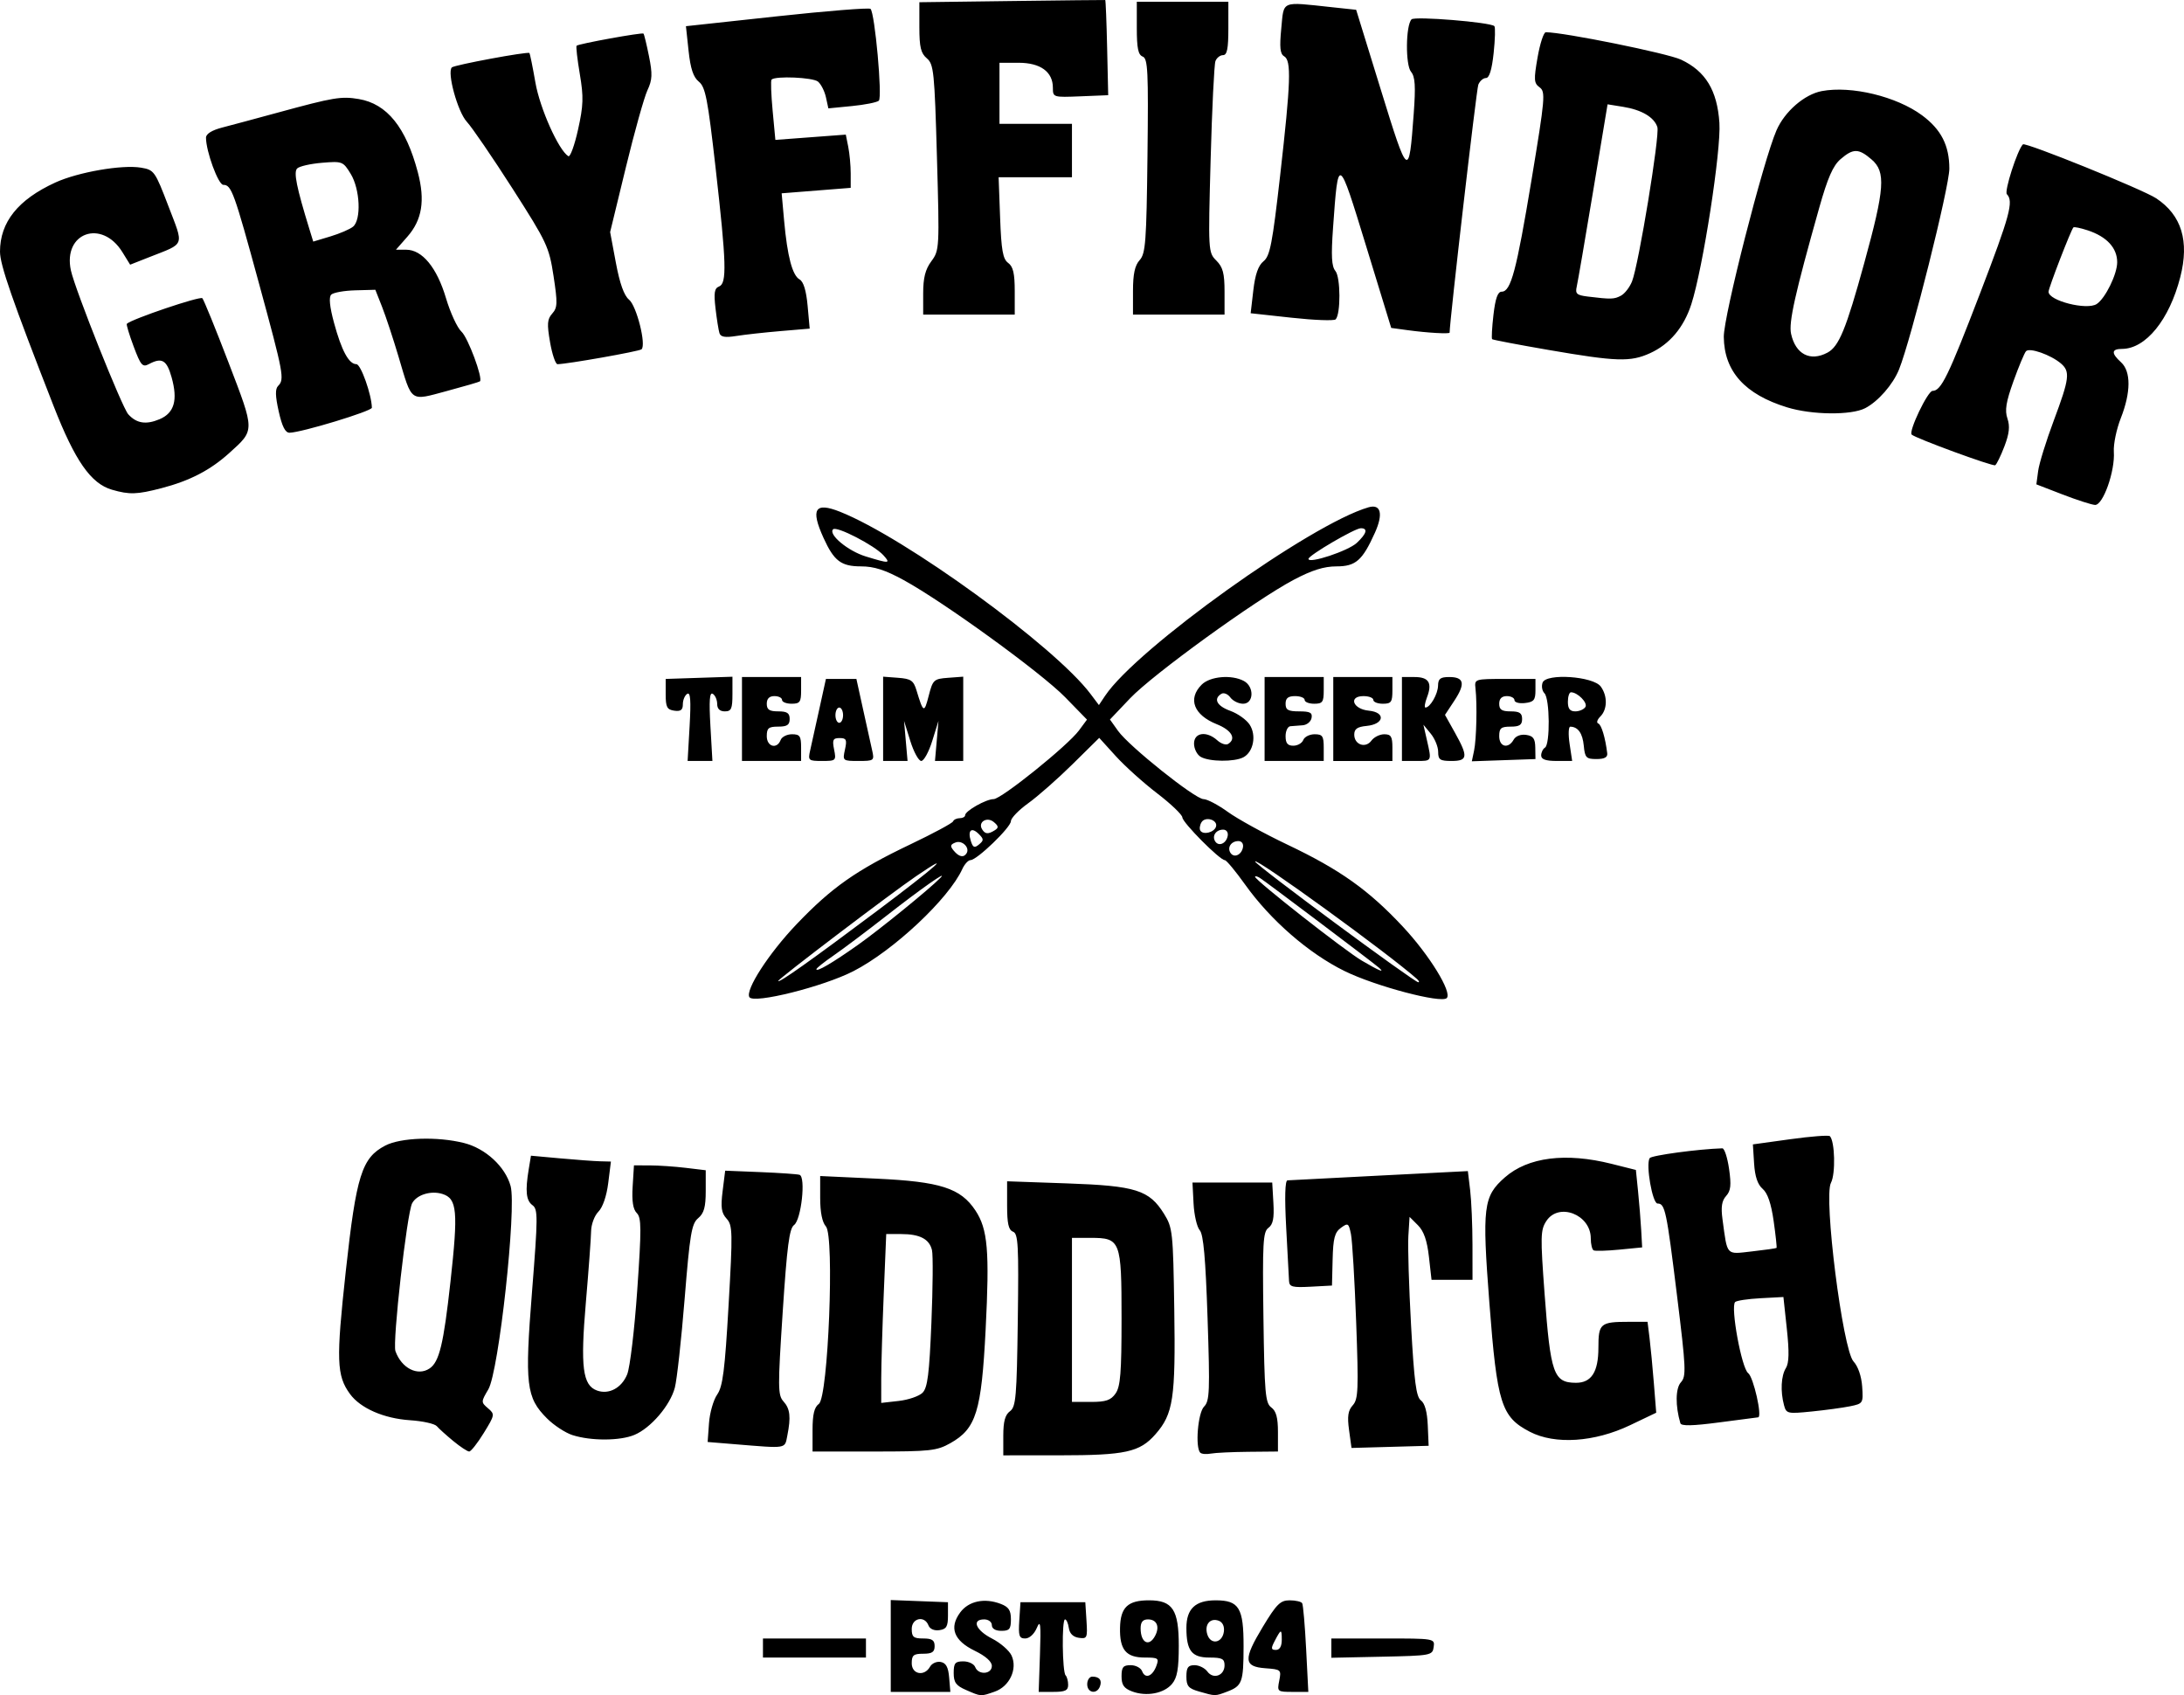 <?xml version="1.0" encoding="UTF-8" standalone="no"?>
<!-- Created with Inkscape (http://www.inkscape.org/) -->

<svg
   xmlns:dc="http://purl.org/dc/elements/1.1/"
   xmlns:cc="http://creativecommons.org/ns#"
   xmlns:rdf="http://www.w3.org/1999/02/22-rdf-syntax-ns#"
   xmlns:svg="http://www.w3.org/2000/svg"
   xmlns="http://www.w3.org/2000/svg"
   xmlns:sodipodi="http://sodipodi.sourceforge.net/DTD/sodipodi-0.dtd"
   xmlns:inkscape="http://www.inkscape.org/namespaces/inkscape"
   version="1.1"
   id="svg911"
   width="572.509"
   height="444.316"
   viewBox="0 0 572.509 444.316"
   sodipodi:docname="9c014_gryffindor_quidditch.svg"
   inkscape:version="0.48.5 r10040">
  <defs
     id="defs915" />
  <sodipodi:namedview
     pagecolor="#ffffff"
     bordercolor="#666666"
     borderopacity="1"
     objecttolerance="10"
     gridtolerance="10"
     guidetolerance="10"
     inkscape:pageopacity="0"
     inkscape:pageshadow="2"
     inkscape:window-width="512"
     inkscape:window-height="452"
     id="namedview913"
     showgrid="false"
     inkscape:zoom="0.895"
     inkscape:cx="279.29609"
     inkscape:cy="219.63036"
     inkscape:window-x="0"
     inkscape:window-y="0"
     inkscape:window-maximized="0"
     inkscape:current-layer="svg911" />
  <path
     style="fill:#000000"
     d="m 253.25,442.96 c -2.647,-1.15 -3.25,-1.978 -3.25,-4.461 0,-2.595 0.376,-3.048 2.531,-3.048 1.392,0 2.79,0.675 3.107,1.5 0.826,2.153 4.362,1.909 4.362,-0.301 0,-1.142 -1.637,-2.596 -4.475,-3.975 -5.499,-2.671 -6.781,-6.06 -3.807,-10.062 2.212,-2.977 6.345,-3.85 10.588,-2.237 2.106,0.801 2.694,1.685 2.694,4.049 0,2.56 -0.384,3.025 -2.5,3.025 -1.556,0 -2.5,-0.567 -2.5,-1.5 0,-0.833 -0.889,-1.5 -2,-1.5 -3.378,0 -2.221,2.847 2.04,5.02 2.222,1.134 4.535,3.147 5.14,4.475 1.601,3.513 -0.542,8.086 -4.424,9.439 -3.723,1.298 -3.513,1.31 -7.506,-0.426 z m 43.5,0.366 c -2.133,-0.808 -2.75,-1.696 -2.75,-3.958 0,-2.41 0.416,-2.917 2.393,-2.917 1.316,0 2.666,0.712 3.001,1.583 0.799,2.082 2.708,1.373 3.729,-1.385 0.749,-2.025 0.509,-2.199 -3.032,-2.199 -4.92,0 -6.618,-2.043 -6.491,-7.807 0.119,-5.372 2.041,-7.193 7.592,-7.193 6.199,0 7.809,2.452 7.809,11.889 0,6.044 -0.409,8.382 -1.75,9.997 -2.106,2.536 -6.738,3.413 -10.5,1.989 z m 6.08,-14.625 c 1.23,-2.392 0.394,-4.25 -1.913,-4.25 -1.341,0 -1.917,0.7 -1.917,2.333 0,3.854 2.253,4.982 3.83,1.917 z M 314.25,443.332 c -2.727,-0.787 -3.25,-1.417 -3.25,-3.91 0,-2.369 0.433,-2.971 2.14,-2.971 1.177,0 2.687,0.748 3.355,1.662 1.561,2.135 4.505,1.069 4.505,-1.631 0,-1.7 -0.646,-2.031 -3.965,-2.031 -4.646,0 -6.035,-1.791 -6.035,-7.779 0,-5.005 2.354,-7.221 7.674,-7.221 6.135,0 7.329,1.974 7.311,12.079 -0.017,9.427 -0.354,10.351 -4.32,11.859 -3.174,1.207 -3.037,1.208 -7.415,-0.056 z m 6.57,-15.646 c 0.196,-1.375 -0.314,-2.488 -1.317,-2.873 -2.267,-0.87 -3.839,1.003 -3.017,3.593 0.882,2.78 3.906,2.277 4.334,-0.721 z M 233.5,431.413 v -12.037 l 7.5,0.288 7.5,0.288 v 3.5 c 0,2.87 -0.406,3.558 -2.254,3.82 -1.352,0.192 -2.496,-0.308 -2.857,-1.25 C 242.37,423.367 239,424.081 239,426.951 c 0,2.111 0.467,2.5 3,2.5 2.333,0 3,0.444 3,2 0,1.556 -0.667,2 -3,2 -2.533,0 -3,0.389 -3,2.5 0,2.916 3.32,3.537 4.798,0.897 0.493,-0.882 1.753,-1.44 2.8,-1.242 1.394,0.264 1.986,1.362 2.213,4.103 l 0.31,3.742 -7.81,-4.1e-4 -7.81,-4.1e-4 z m 39.112,2.288 c 0.278,-8.127 0.139,-9.292 -0.832,-7 -0.677,1.598 -1.945,2.75 -3.027,2.75 -1.597,0 -1.818,-0.675 -1.557,-4.75 l 0.305,-4.75 h 8.5 8.5 l 0.308,4.827 c 0.29,4.541 0.171,4.808 -2,4.5 -1.503,-0.213 -2.419,-1.111 -2.627,-2.577 -0.176,-1.238 -0.626,-2.25 -1,-2.25 -0.872,-3.5e-4 -0.725,13.789 0.157,14.671 0.364,0.364 0.663,1.488 0.663,2.496 0,1.461 -0.784,1.833 -3.861,1.833 h -3.861 z m 12.388,7.75 c 0,-1.1 0.6,-2 1.333,-2 1.881,0 2.618,0.962 1.991,2.598 C 287.508,444.176 285,443.725 285,441.451 z m 50.339,-0.944 c 0.571,-2.853 0.458,-2.954 -3.616,-3.25 -5.729,-0.417 -5.85,-2.319 -0.691,-10.858 3.606,-5.968 4.597,-6.948 7.024,-6.948 1.554,0 3.036,0.339 3.292,0.754 0.256,0.414 0.724,5.814 1.039,12 l 0.574,11.246 h -4.105 c -4.011,0 -4.092,-0.068 -3.516,-2.944 z M 336,429.784 c 0,-2.932 -0.178,-2.893 -1.9,0.417 -0.97,1.865 -0.908,2.25 0.365,2.25 0.996,0 1.535,-0.936 1.535,-2.667 z m -136,2.167 v -2.5 h 13.5 13.5 v 2.5 2.5 H 213.5 200 z m 149,0.029 v -2.529 h 13.57 c 13.5,0 13.568,0.011 13.25,2.25 -0.311,2.188 -0.687,2.258 -13.57,2.529 L 349,434.509 z m -86,-55.669 c 0,-3.741 0.476,-5.487 1.75,-6.418 1.561,-1.14 1.783,-3.721 2.053,-23.871 0.264,-19.688 0.104,-22.67 -1.25,-23.189 C 264.376,322.381 264,320.71 264,315.929 v -6.308 l 15.75,0.552 c 18.005,0.631 21.504,1.732 25.399,7.997 2.242,3.607 2.366,4.755 2.671,24.915 0.356,23.487 -0.25,27.508 -4.944,32.855 -4.11,4.681 -7.842,5.499 -25.126,5.506 l -14.75,0.006 v -5.14 z m 29.443,-11.083 c 1.265,-1.805 1.557,-5.497 1.557,-19.671 0,-20.453 -0.253,-21.106 -8.155,-21.106 H 281 v 21.5 21.5 h 4.943 c 3.975,0 5.248,-0.436 6.5,-2.223 z m 22.196,15.528 c -1.378,-1.378 -0.63,-10.457 0.994,-12.082 1.457,-1.457 1.556,-3.968 0.916,-23.179 -0.523,-15.696 -1.08,-21.952 -2.052,-23.045 -0.734,-0.825 -1.463,-3.975 -1.62,-7 l -0.286,-5.5 H 323.045 333.5 l 0.306,5.349 c 0.23,4.022 -0.094,5.641 -1.306,6.527 -1.415,1.035 -1.574,3.896 -1.306,23.483 0.273,19.874 0.497,22.444 2.056,23.583 1.274,0.93 1.75,2.676 1.75,6.418 v 5.14 l -7.75,0.074 c -4.263,0.041 -8.7,0.253 -9.861,0.472 -1.161,0.219 -2.398,0.111 -2.75,-0.241 z m -195.812,-3.05 c -1.83,-1.509 -3.777,-3.265 -4.327,-3.902 -0.55,-0.637 -3.7,-1.336 -7,-1.553 -6.87,-0.452 -13.022,-3.138 -15.752,-6.878 -3.522,-4.826 -3.66,-8.841 -1.106,-32.179 2.749,-25.122 4.192,-29.716 10.342,-32.926 4.054,-2.116 13.688,-2.433 20.647,-0.681 5.646,1.422 10.811,6.184 12.213,11.262 1.605,5.812 -3.088,48.652 -5.84,53.317 -1.926,3.264 -1.928,3.368 -0.081,4.949 1.833,1.57 1.803,1.75 -1.104,6.474 -1.645,2.673 -3.367,4.86 -3.828,4.86 -0.461,0 -2.335,-1.235 -4.164,-2.744 z m -6.226,-19.021 c 2.552,-1.704 3.674,-6.36 5.486,-22.761 2.043,-18.491 1.744,-21.758 -2.101,-22.978 -3.005,-0.954 -6.747,0.191 -7.946,2.432 -1.366,2.552 -5.198,36.46 -4.38,38.759 1.595,4.484 5.819,6.633 8.941,4.548 z M 213,374.811 c 0,-4.097 0.453,-5.971 1.657,-6.851 2.452,-1.793 4.126,-43.986 1.845,-46.507 C 215.531,320.38 215,317.751 215,314.018 v -5.775 l 14.75,0.684 c 16.764,0.777 22.064,2.482 25.948,8.347 3.234,4.883 3.724,10.6 2.675,31.177 -1.1,21.566 -2.478,26.005 -9.26,29.816 -3.548,1.994 -5.286,2.184 -20,2.184 H 213 z m 28.836,-9.768 c 1.314,-1.314 1.764,-4.875 2.321,-18.361 0.38,-9.202 0.448,-17.755 0.152,-19.007 -0.691,-2.921 -3.185,-4.224 -8.086,-4.224 h -3.909 l -0.653,15.75 c -0.359,8.662 -0.655,18.621 -0.657,22.13 l -0.003,6.38 4.603,-0.519 c 2.532,-0.285 5.337,-1.252 6.233,-2.149 z M 192.5,378.524 l -7,-0.573 0.356,-4.933 c 0.196,-2.713 1.161,-6.088 2.146,-7.5 1.467,-2.103 2.006,-6.329 2.985,-23.388 1.105,-19.25 1.066,-20.963 -0.516,-22.711 -1.374,-1.518 -1.579,-2.943 -1.043,-7.235 l 0.668,-5.344 9.202,0.372 c 5.061,0.205 9.693,0.526 10.292,0.713 1.683,0.526 0.457,11.772 -1.435,13.155 -1.242,0.908 -1.844,5.516 -2.979,22.79 -1.302,19.814 -1.285,21.805 0.201,23.446 1.745,1.928 1.984,4.082 0.998,9.011 -0.693,3.466 0.088,3.342 -13.875,2.198 z m 161.137,-3.707 c -0.493,-3.6 -0.265,-5.12 0.977,-6.492 1.435,-1.586 1.537,-4.087 0.89,-21.772 -0.402,-10.989 -1.018,-21.377 -1.368,-23.085 -0.594,-2.899 -0.769,-3.008 -2.636,-1.643 -1.627,1.189 -2.032,2.737 -2.169,8.293 l -0.169,6.832 -5.581,0.3 c -4.791,0.257 -5.594,0.045 -5.676,-1.5 -0.052,-0.99 -0.39,-7.313 -0.75,-14.051 -0.424,-7.922 -0.302,-12.277 0.345,-12.323 0.55,-0.04 11.414,-0.602 24.141,-1.249 l 23.141,-1.177 0.6,5 c 0.33,2.75 0.604,9.162 0.609,14.25 l 0.009,9.25 h -5.371 -5.371 l -0.685,-6.056 c -0.482,-4.262 -1.335,-6.706 -2.879,-8.25 l -2.194,-2.194 -0.315,5 c -0.173,2.75 0.146,13.318 0.71,23.484 0.819,14.757 1.34,18.715 2.586,19.626 1.018,0.744 1.64,3.012 1.79,6.516 l 0.229,5.374 -10.109,0.283 -10.11,0.283 z m -203.543,1.342 c -1.873,-0.598 -4.893,-2.574 -6.71,-4.391 -5.457,-5.457 -5.857,-8.852 -3.917,-33.268 1.555,-19.57 1.565,-21.552 0.118,-22.61 -1.677,-1.226 -1.934,-3.701 -0.981,-9.458 l 0.582,-3.519 7.657,0.698 c 4.211,0.384 8.927,0.73 10.479,0.769 l 2.822,0.071 -0.704,5.632 c -0.425,3.402 -1.443,6.371 -2.572,7.5 -1.028,1.028 -1.891,3.331 -1.918,5.118 -0.027,1.788 -0.648,10.225 -1.38,18.75 -1.447,16.853 -0.836,21.651 2.93,23.015 3.115,1.128 6.461,-0.668 7.914,-4.25 0.729,-1.796 1.913,-11.721 2.631,-22.055 1.123,-16.159 1.106,-18.988 -0.12,-20.212 -0.988,-0.987 -1.32,-3.12 -1.083,-6.961 l 0.343,-5.538 4.157,0.009 c 2.287,0.005 6.52,0.292 9.407,0.639 l 5.25,0.631 v 5.45 c 0,4.203 -0.452,5.83 -1.977,7.111 -1.73,1.453 -2.175,4.099 -3.554,21.16 -0.867,10.725 -2.021,21.193 -2.565,23.263 -1.222,4.655 -6.303,10.588 -10.606,12.386 -3.78,1.579 -11.356,1.607 -16.204,0.059 z m 250.933,-0.887 c -7.493,-3.889 -8.58,-7.339 -10.596,-33.633 -1.945,-25.361 -1.613,-28.066 4.054,-33.042 6.048,-5.31 15.955,-6.566 27.973,-3.547 l 6.369,1.6 0.574,5.65 c 0.315,3.108 0.685,7.675 0.821,10.15 l 0.247,4.5 -5.984,0.584 c -3.291,0.321 -6.322,0.407 -6.734,0.191 -0.412,-0.216 -0.75,-1.638 -0.75,-3.159 0,-6.229 -8.392,-9.499 -11.643,-4.537 -1.543,2.355 -1.583,4.006 -0.464,19.091 1.558,21.002 2.36,23.282 8.202,23.316 4.07,0.024 5.905,-2.836 5.905,-9.206 0,-6.362 0.493,-6.778 8.021,-6.778 h 4.857 l 0.528,4.25 c 0.29,2.337 0.803,7.698 1.138,11.912 l 0.61,7.662 -6.827,3.263 c -9.359,4.474 -19.707,5.156 -26.3,1.734 z m 39.463,-2.237 c -1.345,-4.561 -1.286,-9.153 0.139,-10.727 1.429,-1.579 1.338,-3.609 -1.012,-22.668 -2.765,-22.421 -3.138,-24.19 -5.109,-24.19 -1.348,0 -3.126,-10.192 -2.074,-11.893 0.445,-0.72 12.75,-2.384 19.052,-2.577 0.542,-0.017 1.336,2.402 1.764,5.375 0.615,4.277 0.455,5.763 -0.77,7.116 -1.132,1.251 -1.387,2.887 -0.951,6.094 1.33,9.778 0.813,9.217 7.764,8.431 3.407,-0.385 6.289,-0.796 6.405,-0.911 0.116,-0.116 -0.223,-3.275 -0.754,-7.02 -0.652,-4.605 -1.588,-7.345 -2.889,-8.462 -1.313,-1.127 -2.025,-3.241 -2.24,-6.652 l -0.315,-5 9.809,-1.358 c 5.395,-0.747 10.06,-1.106 10.367,-0.799 1.327,1.327 1.527,9.909 0.286,12.228 -1.984,3.708 3.076,43.765 5.915,46.822 1.183,1.274 2.08,3.873 2.268,6.571 0.304,4.372 0.239,4.478 -3.156,5.172 -1.906,0.39 -6.446,1.008 -10.088,1.374 -6.352,0.638 -6.648,0.57 -7.248,-1.672 -0.973,-3.635 -0.765,-7.685 0.499,-9.71 0.825,-1.322 0.896,-4.224 0.25,-10.236 l -0.902,-8.392 -6,0.319 c -3.3,0.176 -6.297,0.626 -6.66,1 -1.247,1.286 1.704,17.373 3.417,18.626 1.388,1.015 3.756,11.483 2.622,11.59 -0.208,0.02 -4.809,0.62 -10.224,1.334 -6.983,0.921 -9.938,0.983 -10.165,0.214 z M 196.446,261.363 c -1.145,-1.853 5.089,-11.494 12.352,-19.101 9.255,-9.694 15.657,-14.185 29.929,-20.992 5.926,-2.826 10.924,-5.517 11.107,-5.979 0.183,-0.462 0.971,-0.84 1.75,-0.84 0.779,0 1.417,-0.353 1.417,-0.784 0,-1.117 5.49,-4.216 7.47,-4.216 2.009,0 19.418,-14.005 22.367,-17.994 l 2.101,-2.842 -5.719,-5.868 c -6.228,-6.391 -31.761,-24.914 -42.302,-30.689 -4.862,-2.664 -7.784,-3.607 -11.179,-3.607 -5.258,0 -7.106,-1.4 -9.863,-7.468 -3.442,-7.577 -2.258,-9.462 4.309,-6.856 17.11,6.79 56.291,35.275 65.679,47.75 l 2.202,2.926 1.62,-2.426 c 8.274,-12.389 53.941,-45.061 69.07,-49.415 3.231,-0.93 3.892,1.729 1.659,6.679 -3.285,7.285 -5.031,8.81 -10.091,8.81 -3.251,0 -6.409,0.991 -11.177,3.508 -10.003,5.28 -36.932,24.783 -42.916,31.081 l -5.27,5.546 2.126,2.986 c 2.879,4.043 20.208,17.878 22.394,17.878 0.963,0 3.837,1.51 6.386,3.356 2.549,1.846 9.577,5.707 15.619,8.58 13.773,6.549 21.286,11.888 30.276,21.515 6.965,7.458 12.962,17.224 11.485,18.701 -1.45,1.45 -18.733,-3.123 -26.797,-7.091 -9.393,-4.622 -19.394,-13.323 -26.074,-22.685 -2.503,-3.508 -4.891,-6.378 -5.307,-6.378 -1.304,0 -11.065,-9.821 -11.126,-11.194 -0.032,-0.719 -2.999,-3.556 -6.594,-6.306 -3.595,-2.75 -8.486,-7.149 -10.868,-9.775 l -4.331,-4.775 -7.023,6.926 c -3.863,3.809 -9.071,8.397 -11.575,10.195 -2.503,1.798 -4.552,3.916 -4.552,4.708 0,1.615 -8.897,10.195 -10.589,10.211 -0.599,0.006 -1.567,1.058 -2.15,2.339 -3.546,7.784 -18.033,21.369 -28.535,26.761 -7.926,4.069 -26.162,8.63 -27.279,6.822 z m 33.463,-22.609 c 15.514,-11.632 20.564,-16.116 10.271,-9.122 C 233.603,234.102 204,256.587 204,257.113 c 0,0.715 8.536,-5.334 25.909,-18.359 z M 371.45,256.602 C 364.143,250.072 329,224.575 329,225.803 c 0,0.807 41.696,31.648 42.787,31.648 0.337,0 0.186,-0.382 -0.337,-0.849 z M 224.943,247.63 c 5.627,-3.978 18.678,-14.588 21.557,-17.525 2.247,-2.293 -5.073,2.843 -14.008,9.828 -5.24,4.096 -11.544,8.835 -14.009,10.531 -2.465,1.696 -4.483,3.303 -4.483,3.571 0,0.822 4.19,-1.63 10.943,-6.405 z M 361.45,253.615 c -1.54,-1.355 -29.834,-22.683 -31.2,-23.518 -0.688,-0.42 -1.25,-0.55 -1.25,-0.288 0,0.896 23.493,19.341 28,21.984 4.57,2.68 6.169,3.334 4.45,1.822 z M 253.375,223.653 c 0.919,-1.487 -1.138,-3.507 -2.887,-2.836 -1.393,0.535 -1.483,0.936 -0.478,2.146 1.368,1.649 2.615,1.905 3.365,0.69 z m 72.448,-1.535 c 0.187,-0.965 -0.315,-1.667 -1.191,-1.667 -1.858,0 -2.979,1.63 -2.1,3.053 0.905,1.464 2.901,0.623 3.291,-1.386 z m -69.249,-3.522 c -1.91,-1.91 -2.972,-0.975 -2.081,1.832 0.552,1.739 0.944,1.905 2.142,0.911 1.286,-1.067 1.278,-1.405 -0.06,-2.743 z m 65.249,0.522 c 0.187,-0.965 -0.315,-1.667 -1.191,-1.667 -1.858,0 -2.979,1.63 -2.1,3.053 0.905,1.464 2.901,0.623 3.291,-1.386 z m -61.026,-1.521 c 1.032,-0.655 0.973,-1.092 -0.292,-2.142 -1.797,-1.491 -4.224,0.023 -3.059,1.909 0.797,1.29 1.598,1.346 3.351,0.234 z m 57.953,-0.896 c 0.591,-1.775 -2.771,-2.835 -3.785,-1.194 -0.458,0.741 -0.596,1.732 -0.306,2.201 0.74,1.198 3.591,0.496 4.091,-1.007 z m -87.179,-71.172 c -2.347,-2.593 -12.271,-7.713 -13.183,-6.801 -1.336,1.336 3.874,5.678 8.524,7.106 6.271,1.925 6.654,1.9 4.658,-0.305 z m 124.102,-3.241 c 2.59,-2.433 2.976,-3.837 1.054,-3.837 -1.575,0 -13.727,7.115 -13.727,8.037 0,1.365 10.428,-2.091 12.673,-4.2 z m -174.9,48.013 c 0.384,-6.739 0.219,-8.963 -0.626,-8.441 -0.631,0.39 -1.147,1.614 -1.147,2.72 0,1.513 -0.557,1.931 -2.25,1.691 -1.905,-0.271 -2.25,-0.933 -2.25,-4.32 v -4 l 8.75,-0.289 8.75,-0.289 v 4.539 c 0,3.872 -0.294,4.539 -2,4.539 -1.313,0 -2,-0.667 -2,-1.941 0,-1.068 -0.516,-2.26 -1.147,-2.65 -0.845,-0.522 -1.01,1.702 -0.626,8.441 l 0.522,9.15 H 183.5 180.251 z M 194.5,188.45 v -11 l 7.75,2.2e-4 7.75,2.2e-4 v 3.5 c 0,3.067 -0.31,3.5 -2.5,3.5 -1.375,0 -2.5,-0.45 -2.5,-1 0,-0.55 -0.9,-1 -2,-1 -1.333,0 -2,0.667 -2,2 0,1.556 0.667,2 3,2 2.333,0 3,0.444 3,2 0,1.556 -0.667,2 -3,2 -2.533,0 -3,0.389 -3,2.5 0,2.775 2.675,3.51 3.638,1 0.317,-0.825 1.652,-1.5 2.969,-1.5 2.068,0 2.393,0.475 2.393,3.5 v 3.5 l -7.75,-7e-4 -7.75,-6.9e-4 z m 17.87,8.251 c 0.341,-1.512 1.411,-6.35 2.378,-10.75 l 1.758,-8 h 3.994 3.994 l 1.758,8 c 0.967,4.4 2.037,9.238 2.378,10.75 0.6,2.662 0.486,2.75 -3.584,2.75 -4.151,0 -4.196,-0.038 -3.546,-3 0.565,-2.574 0.367,-3 -1.396,-3 -1.749,0 -1.965,0.445 -1.454,3 0.581,2.907 0.483,3 -3.15,3 -3.575,0 -3.721,-0.129 -3.13,-2.75 z m 8.63,-9.25 c 0,-1.1 -0.45,-2 -1,-2 -0.55,0 -1,0.9 -1,2 0,1.1 0.45,2 1,2 0.55,0 1,-0.9 1,-2 z m 10.5,0.955 V 177.36 l 3.922,0.295 c 3.382,0.255 4.047,0.708 4.829,3.295 1.788,5.916 2.015,6.023 3.177,1.5 1.105,-4.298 1.334,-4.513 5.114,-4.795 L 252.5,177.36 v 11.045 11.045 h -3.703 -3.703 l 0.459,-5.25 0.459,-5.25 -1.634,5.25 c -0.899,2.888 -2.194,5.25 -2.878,5.25 -0.684,0 -1.979,-2.362 -2.878,-5.25 l -1.634,-5.25 0.459,5.25 0.459,5.25 H 234.703 231.5 z m 83.25,9.965 c -0.963,-0.561 -1.75,-2.122 -1.75,-3.47 0,-2.928 3.305,-3.389 6.108,-0.852 0.971,0.879 2.244,1.302 2.829,0.941 2.21,-1.366 0.92,-3.612 -2.966,-5.167 -6.056,-2.423 -7.679,-6.663 -3.971,-10.372 2.198,-2.198 7.842,-2.69 11.066,-0.965 2.769,1.482 2.614,5.965 -0.205,5.965 -1.177,0 -2.684,-0.744 -3.348,-1.653 -0.665,-0.909 -1.727,-1.332 -2.36,-0.941 -2.151,1.329 -1.163,3.188 2.374,4.467 1.939,0.701 4.209,2.319 5.046,3.595 1.833,2.797 1.008,7.152 -1.62,8.558 -2.359,1.262 -8.958,1.2 -11.201,-0.106 z m 16.75,-9.92 v -11 h 7.75 7.75 v 3.5 c 0,3.067 -0.31,3.5 -2.5,3.5 -1.375,0 -2.5,-0.45 -2.5,-1 0,-0.55 -1.125,-1 -2.5,-1 -1.833,0 -2.5,0.533 -2.5,2 0,1.627 0.667,2 3.573,2 2.866,0 3.506,0.346 3.232,1.75 -0.188,0.963 -1.233,1.815 -2.323,1.894 -1.09,0.079 -2.545,0.192 -3.232,0.25 -0.688,0.059 -1.25,1.231 -1.25,2.606 0,1.846 0.531,2.5 2.031,2.5 1.117,0 2.29,-0.675 2.607,-1.5 0.317,-0.825 1.652,-1.5 2.969,-1.5 2.068,0 2.393,0.475 2.393,3.5 v 3.5 h -7.75 -7.75 z m 18,0 v -11 h 7.75 7.75 v 3.5 c 0,3.067 -0.31,3.5 -2.5,3.5 -1.375,0 -2.5,-0.45 -2.5,-1 0,-0.55 -1.158,-1 -2.573,-1 -4.042,0 -2.797,3.415 1.392,3.818 4.496,0.433 4.046,3.549 -0.577,3.996 -2.451,0.237 -3.242,0.793 -3.242,2.281 0,2.649 2.961,3.679 4.505,1.568 0.669,-0.914 2.179,-1.662 3.355,-1.662 1.779,0 2.14,0.59 2.14,3.5 v 3.5 h -7.75 -7.75 z m 18,0 v -11 h 3.281 c 3.778,0 4.726,1.536 3.284,5.328 -0.559,1.47 -0.739,2.672 -0.401,2.672 1.23,0 3.273,-3.556 3.304,-5.75 0.026,-1.812 0.6,-2.25 2.948,-2.25 3.896,0 4.265,1.74 1.316,6.211 l -2.447,3.711 2.607,4.665 c 3.513,6.285 3.377,7.413 -0.893,7.413 -3.023,0 -3.5,-0.325 -3.5,-2.389 0,-1.314 -0.871,-3.452 -1.936,-4.75 l -1.936,-2.361 0.912,4 c 1.284,5.633 1.351,5.5 -2.79,5.5 h -3.75 z m 18.91,8.292 c 0.627,-2.979 0.836,-12.158 0.371,-16.292 -0.279,-2.482 -0.223,-2.5 7.719,-2.5 h 8 v 3 c 0,2.529 -0.431,3.05 -2.75,3.316 -1.512,0.174 -2.75,-0.163 -2.75,-0.75 0,-0.587 -0.9,-1.066 -2,-1.066 -1.333,0 -2,0.667 -2,2 0,1.556 0.667,2 3,2 2.333,0 3,0.444 3,2 0,1.556 -0.667,2 -3,2 -2.533,0 -3,0.389 -3,2.5 0,2.836 2.391,3.41 3.791,0.91 0.529,-0.945 1.849,-1.452 3.255,-1.25 1.873,0.27 2.374,0.965 2.41,3.34 l 0.044,3 -8.339,0.292 -8.339,0.292 z M 404,198.01 c 0,-0.793 0.45,-1.719 1,-2.059 1.377,-0.851 1.265,-12.835 -0.133,-14.233 -0.623,-0.623 -0.842,-1.89 -0.487,-2.816 0.958,-2.495 13.269,-1.651 15.241,1.045 1.805,2.469 1.755,5.985 -0.112,7.852 -0.82,0.82 -1.072,1.64 -0.559,1.821 0.835,0.296 1.858,3.682 2.366,7.83 0.128,1.041 -0.734,1.5 -2.816,1.5 -2.697,0 -3.033,-0.352 -3.331,-3.491 -0.31,-3.266 -1.506,-4.957 -3.532,-4.993 -0.475,-0.008 -0.56,2.01 -0.189,4.485 l 0.675,4.5 h -4.061 c -2.869,0 -4.061,-0.423 -4.061,-1.441 z m 11.594,-12.711 c 0.673,-1.089 -2.042,-3.848 -3.785,-3.848 -0.445,0 -0.809,1.125 -0.809,2.5 0,1.808 0.537,2.5 1.941,2.5 1.068,0 2.261,-0.518 2.653,-1.152 z m 125.06,-55.705 -6.846,-2.644 0.471,-3.528 c 0.259,-1.94 2.102,-7.883 4.096,-13.206 4.105,-10.961 4.342,-12.845 1.875,-14.946 -2.672,-2.275 -8.25,-4.234 -9.155,-3.214 -0.436,0.492 -1.923,4.044 -3.304,7.894 -1.944,5.421 -2.298,7.62 -1.568,9.749 0.695,2.028 0.488,3.939 -0.789,7.283 -0.952,2.493 -2.039,4.724 -2.416,4.957 -0.609,0.376 -20.951,-7.088 -21.899,-8.036 -0.852,-0.852 4.214,-11.452 5.474,-11.452 2.252,0 4.099,-3.789 12.433,-25.507 7.869,-20.505 8.863,-24.178 7.05,-26.043 -0.736,-0.757 2.76,-11.62 4.206,-13.065 0.636,-0.636 31.451,11.834 34.925,14.134 6.67,4.414 8.749,11.202 6.325,20.661 -2.867,11.192 -9.051,18.806 -15.283,18.816 -2.781,0.005 -2.862,1.14 -0.25,3.504 2.632,2.382 2.608,7.882 -0.062,14.658 -1.134,2.878 -1.953,6.832 -1.82,8.787 0.347,5.094 -2.842,14.083 -4.948,13.948 -0.918,-0.059 -4.75,-1.296 -8.516,-2.75 z m 8.97,-49.909 c 2.256,-1.474 5.369,-7.817 5.372,-10.946 0,-3.757 -2.728,-6.715 -7.726,-8.365 -1.872,-0.618 -3.56,-0.966 -3.75,-0.774 -0.628,0.635 -6.52,15.881 -6.52,16.873 0,2.351 10.035,4.904 12.624,3.212 z M 29.368,128.363 C 23.815,126.753 19.67,120.805 14.016,106.333 3.21,78.675 0,69.427 0,65.958 c 0,-7.734 4.729,-13.642 14.5,-18.116 5.961,-2.729 17.515,-4.733 22.468,-3.897 3.435,0.58 3.666,0.905 7.176,10.079 4.098,10.711 4.5,9.626 -4.94,13.346 l -5.088,2.005 -2.034,-3.291 c -5.402,-8.74 -15.645,-5.105 -13.498,4.79 1.092,5.032 13.402,35.905 15.036,37.71 2.17,2.397 4.653,2.79 8.202,1.298 3.866,-1.626 4.838,-4.997 3.165,-10.973 -1.279,-4.567 -2.547,-5.301 -5.984,-3.462 -1.636,0.875 -2.121,0.31 -3.969,-4.631 -1.158,-3.096 -1.963,-5.772 -1.787,-5.947 1.228,-1.228 19.233,-7.322 19.797,-6.7 0.389,0.43 3.496,8.062 6.905,16.961 6.903,18.023 6.9,17.514 0.148,23.614 -4.975,4.495 -10.34,7.275 -17.777,9.212 -6.397,1.666 -8.392,1.729 -12.952,0.407 z m 43.696,-20.517 c -0.909,-4.061 -0.953,-5.906 -0.159,-6.7 1.72,-1.72 1.462,-3.105 -5.005,-26.822 -6.543,-23.998 -7.222,-25.873 -9.364,-25.873 -1.316,0 -4.536,-8.779 -4.536,-12.365 0,-0.994 1.539,-1.955 4.25,-2.656 2.337,-0.604 8.975,-2.388 14.75,-3.964 14.465,-3.948 16.465,-4.281 21.056,-3.505 7.398,1.25 12.369,7.42 15.477,19.21 1.946,7.383 1.12,12.467 -2.738,16.861 l -3.002,3.419 h 2.681 c 4.201,0 8.047,4.672 10.429,12.67 1.148,3.856 2.974,7.812 4.058,8.793 1.714,1.551 5.694,12.253 4.85,13.039 -0.17,0.158 -4.069,1.297 -8.665,2.531 -9.813,2.634 -9.063,3.169 -12.684,-9.033 -1.388,-4.675 -3.321,-10.525 -4.297,-13 l -1.774,-4.5 -5.289,0.145 c -2.909,0.08 -5.735,0.59 -6.279,1.134 -0.653,0.653 -0.404,3.156 0.731,7.355 1.975,7.308 3.897,10.866 5.871,10.866 1.159,0 3.99,7.963 4.059,11.415 0.018,0.892 -18.407,6.489 -21.573,6.553 -1.124,0.023 -1.959,-1.611 -2.845,-5.573 z M 92.546,59.412 c 2.198,-1.824 1.847,-9.804 -0.608,-13.83 -2.001,-3.282 -2.196,-3.357 -7.531,-2.915 -3.013,0.25 -5.942,0.918 -6.509,1.486 -0.973,0.973 -0.174,4.921 3.233,15.983 l 0.981,3.185 4.49,-1.351 c 2.47,-0.743 5.144,-1.894 5.944,-2.558 z M 468.5,106.779 c -11.112,-3.407 -16.534,-9.433 -16.63,-18.483 -0.057,-5.418 10.354,-46.212 13.819,-54.144 2.159,-4.944 7.34,-9.428 11.876,-10.279 7.754,-1.455 19.582,1.402 26.27,6.345 5.005,3.7 7.157,7.901 7.161,13.986 0.003,4.775 -10.01,44.737 -13.188,52.63 -1.59,3.95 -5.476,8.394 -8.877,10.153 -3.653,1.889 -13.931,1.785 -20.431,-0.208 z m 10.555,-14.357 c 3.005,-1.608 4.869,-6.148 9.621,-23.426 5.405,-19.653 5.71,-23.955 1.928,-27.208 -3.39,-2.916 -4.806,-2.928 -8.127,-0.071 -1.972,1.696 -3.377,4.9 -5.59,12.75 -6.357,22.543 -8.033,30.045 -7.379,33.024 1.179,5.366 5.023,7.352 9.547,4.931 z m -334.861,-2.72 c -0.839,-4.804 -0.745,-6.041 0.571,-7.517 1.383,-1.551 1.424,-2.753 0.341,-9.829 -1.171,-7.65 -1.721,-8.823 -10.751,-22.924 -5.234,-8.174 -10.63,-16.062 -11.991,-17.531 -2.386,-2.574 -5.232,-12.916 -3.917,-14.231 0.644,-0.644 19.883,-4.214 20.329,-3.772 0.153,0.151 0.861,3.632 1.575,7.736 1.179,6.781 6.075,17.727 8.638,19.311 0.477,0.295 1.617,-2.834 2.533,-6.953 1.417,-6.368 1.487,-8.551 0.47,-14.58 -0.658,-3.9 -1.038,-7.241 -0.845,-7.424 0.545,-0.517 17.184,-3.537 17.538,-3.183 0.172,0.172 0.822,2.847 1.444,5.944 0.941,4.684 0.872,6.183 -0.412,8.917 -0.848,1.807 -3.395,10.908 -5.659,20.223 l -4.117,16.938 1.508,8.062 c 1.018,5.443 2.141,8.583 3.456,9.664 1.98,1.628 4.548,11.851 3.265,13.003 -0.595,0.534 -19.602,3.896 -22.028,3.896 -0.52,0 -1.398,-2.587 -1.95,-5.75 z M 406,91.733 c -7.975,-1.375 -14.66,-2.648 -14.855,-2.83 -0.195,-0.181 -0.039,-3.057 0.348,-6.391 0.5,-4.311 1.123,-6.061 2.156,-6.061 2.411,0 3.861,-5.439 7.838,-29.408 3.537,-21.318 3.684,-22.994 2.109,-24.145 -1.505,-1.101 -1.565,-1.966 -0.542,-7.842 0.633,-3.633 1.605,-6.605 2.162,-6.605 4.678,0 31.905,5.517 35.45,7.183 6.431,3.023 9.482,8.049 10.056,16.568 0.481,7.139 -4.311,38.092 -7.359,47.53 -1.967,6.09 -5.691,10.509 -10.821,12.839 -5.152,2.34 -8.766,2.226 -26.541,-0.838 z m 18.929,-14.244 c 0.988,-0.529 2.292,-2.216 2.896,-3.75 1.75,-4.44 7.307,-38.299 6.634,-40.419 -0.823,-2.593 -4.118,-4.542 -9.006,-5.326 l -4.047,-0.65 -3.793,22.804 c -2.086,12.542 -4.018,23.785 -4.293,24.984 -0.425,1.852 0.002,2.241 2.841,2.59 6.158,0.756 6.964,0.735 8.769,-0.232 z m -236.331,9.837 c -0.24,-0.756 -0.706,-3.686 -1.036,-6.511 -0.474,-4.06 -0.282,-5.258 0.919,-5.719 2.103,-0.807 1.952,-6.011 -0.898,-31.105 -2.052,-18.061 -2.658,-21.184 -4.384,-22.581 -1.453,-1.177 -2.193,-3.396 -2.695,-8.083 l -0.692,-6.461 23.844,-2.584 c 13.114,-1.421 24.157,-2.302 24.539,-1.958 1.137,1.024 3.148,23.191 2.183,24.069 -0.483,0.439 -3.657,1.071 -7.053,1.405 l -6.176,0.606 -0.639,-2.908 c -0.351,-1.599 -1.289,-3.448 -2.084,-4.107 -1.333,-1.106 -11.165,-1.533 -12.17,-0.528 -0.242,0.242 -0.116,3.898 0.28,8.124 l 0.72,7.684 9.231,-0.692 9.231,-0.692 0.642,3.208 c 0.353,1.764 0.642,4.904 0.642,6.977 v 3.769 l -9.05,0.716 -9.05,0.716 0.643,7.14 c 0.844,9.379 2.16,14.375 4.066,15.441 1.018,0.57 1.737,2.929 2.095,6.876 l 0.545,6.008 -7.612,0.643 c -4.187,0.354 -9.41,0.931 -11.608,1.282 -2.943,0.471 -4.111,0.277 -4.432,-0.736 z m 180.497,-0.775 -4.406,-0.6 -6.568,-21.427 c -7.329,-23.909 -7.315,-23.902 -8.68,-4.83 -0.531,7.417 -0.383,10.121 0.618,11.328 1.368,1.648 1.416,11.283 0.064,12.682 -0.4,0.414 -5.576,0.223 -11.503,-0.424 l -10.776,-1.177 0.698,-6.013 c 0.487,-4.192 1.298,-6.498 2.679,-7.617 1.698,-1.375 2.321,-4.598 4.362,-22.563 2.783,-24.5 2.967,-30.042 1.036,-31.16 -1.061,-0.614 -1.235,-2.309 -0.75,-7.3 C 336.588,0.047 335.648,0.446 349,1.872 l 6.5,0.694 6.481,20.995 c 7.168,23.221 7.351,23.354 8.605,6.271 0.535,-7.286 0.38,-9.718 -0.7,-11.02 -1.495,-1.803 -1.396,-12.141 0.132,-13.741 0.83,-0.869 20.69,0.754 21.711,1.774 0.283,0.283 0.199,3.46 -0.187,7.059 -0.469,4.382 -1.135,6.545 -2.014,6.545 -0.722,0 -1.626,0.787 -2.007,1.75 C 387.032,23.434 380,84.19 380,87.179 c 0,0.398 -5.836,0.062 -10.906,-0.628 z M 242,76.91 c 0,-4.101 0.559,-6.296 2.15,-8.449 2.109,-2.853 2.137,-3.369 1.461,-27.209 C 244.976,18.814 244.773,16.824 242.961,15.291 241.383,13.954 241,12.357 241,7.106 V 0.582 l 24.25,-0.315 c 13.338,-0.173 24.349,-0.291 24.47,-0.262 0.121,0.029 0.346,5.654 0.5,12.5 l 0.28,12.446 -7.25,0.294 c -7.177,0.291 -7.25,0.268 -7.25,-2.25 0,-4.174 -3.26,-6.544 -9,-6.544 h -5 v 8 8 h 9.5 9.5 v 7 7 h -9.613 -9.613 l 0.392,10.602 c 0.317,8.572 0.722,10.843 2.113,11.86 1.304,0.954 1.721,2.744 1.721,7.398 v 6.14 h -12 -12 z m 55,-0.631 c 0,-4.475 0.481,-6.702 1.75,-8.103 1.552,-1.713 1.784,-4.805 2.048,-27.342 0.26,-22.197 0.102,-25.485 -1.25,-26.004 C 298.358,14.374 298,12.644 298,7.344 V 0.451 h 12 12 V 7.451 c 0,5.317 -0.335,7 -1.393,7 -0.766,0 -1.663,0.704 -1.993,1.564 -0.33,0.86 -0.898,12.49 -1.262,25.845 -0.654,23.965 -0.634,24.309 1.493,26.436 1.728,1.728 2.155,3.345 2.155,8.155 v 6 h -12 -12 z"
     id="path921"
     inkscape:connector-curvature="0" />
</svg>
